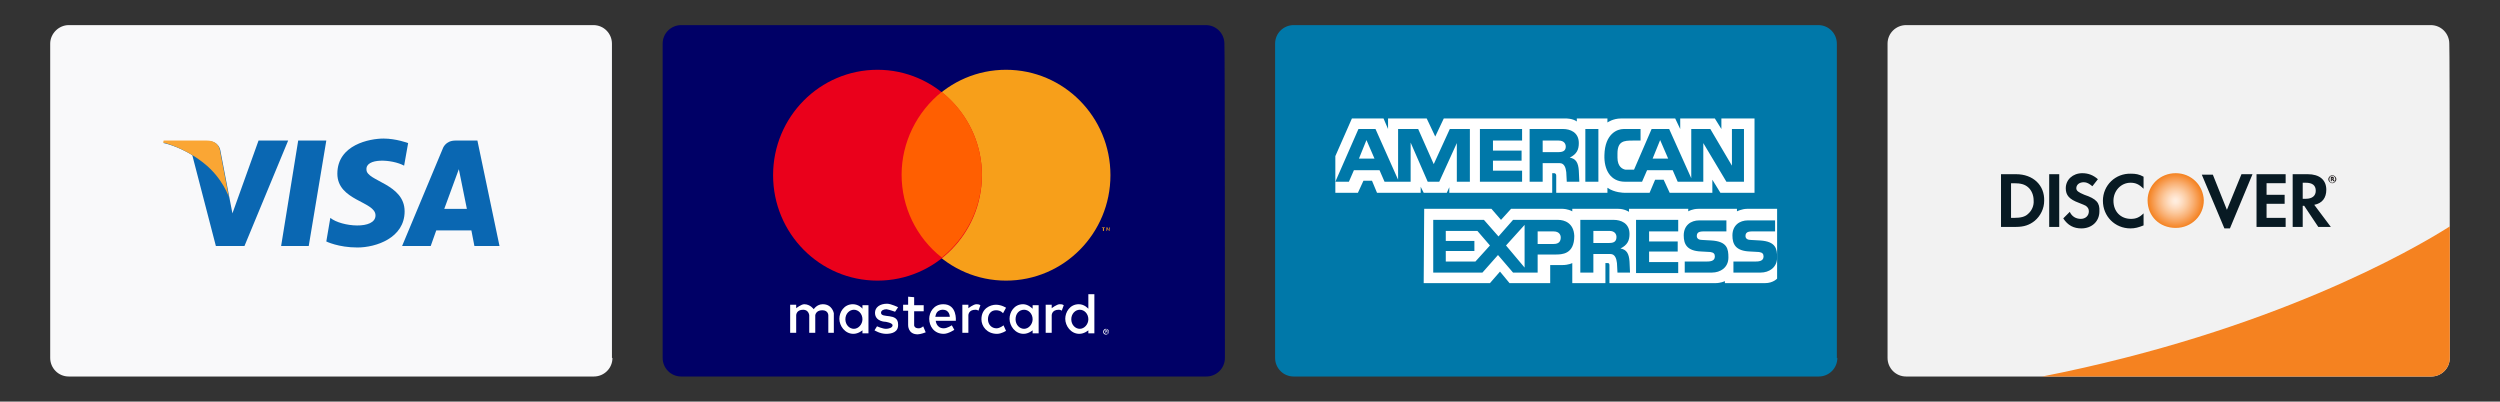 <svg xmlns="http://www.w3.org/2000/svg" xml:space="preserve" viewBox="0 0 498 80"><rect x="0" y="0" width="498" height="80" fill="#333333" stroke="none"/><style>.st3{fill:#fff}.st12{fill:#0078a9}.st17{fill:#231f20}</style><g id="Layer_2"><g id="Visa"><path fill="#f9f9fa" d="M122 71.3c0 2.1-1.7 3.7-3.7 3.7H13.7c-2.1 0-3.7-1.7-3.7-3.7V8.7c0-2 1.7-3.7 3.7-3.7h104.5c2.1 0 3.7 1.7 3.7 3.7v62.6z"/><path fill="#0a67b2" d="M61.5 49H56l3.4-21H65m-13.5 0-5.2 14.5-.6-3.1-1.8-9.4s-.2-1.9-2.6-1.9h-8.6l-.1.4s2.6.5 5.7 2.4L43 49h5.7l8.7-21h-5.9zm43 21h5l-4.4-21h-4.4c-2 0-2.5 1.6-2.5 1.6L80.1 49h5.7l1.1-3.1h7l.6 3.1zm-6-7.4 2.9-7.9 1.6 7.9h-4.5zm-8-8.6.8-4.5s-2.4-.9-4.9-.9c-2.7 0-9.2 1.2-9.2 7 0 5.4 7.6 5.5 7.6 8.3 0 2.9-6.8 2.3-9 .5l-.8 4.7s2.4 1.2 6.2 1.2c3.7 0 9.4-1.9 9.4-7.2 0-5.5-7.6-6-7.6-8.3-.2-2.4 5.1-2.1 7.5-.8z"/><path fill="#faa634" d="m45.6 39.3-1.8-9.4s-.2-1.9-2.6-1.9h-8.6l-.1.4s4.1.9 8.1 4.1c3.8 3 5 6.8 5 6.8z"/></g><g id="MasterCard"><path fill="#006" fill-rule="evenodd" d="M244 71.3c0 2.1-1.7 3.7-3.7 3.7H135.7c-2.1 0-3.7-1.7-3.7-3.7V8.7c0-2.1 1.7-3.7 3.7-3.7h104.5c2.1 0 3.7 1.7 3.7 3.7.1 0 .1 62.6.1 62.6z" clip-rule="evenodd"/><path fill="#f79f1a" fill-rule="evenodd" d="M221.1 46v-.7h-.1l-.2.5-.2-.5h-.2v.7h.1v-.6l.2.5h.1l.2-.5v.6h.1zm-1.2 0v-.6h.2v-.1h-.6v.1h.2v.6h.2zm1.3-11.1c0 11.6-9.3 21-20.8 21s-20.8-9.4-20.8-21 9.3-21 20.8-21 20.8 9.4 20.8 21z" clip-rule="evenodd"/><path fill="#ea001b" fill-rule="evenodd" d="M195.6 34.9c0 11.6-9.3 21-20.8 21s-20.8-9.4-20.8-21 9.3-21 20.8-21c11.4 0 20.8 9.4 20.8 21z" clip-rule="evenodd"/><path fill="#ff5f01" fill-rule="evenodd" d="M187.6 18.3c-5 4-8 10.1-8 16.5s2.9 12.5 8 16.5c5-4 8-10.1 8-16.5s-3-12.5-8-16.5z" clip-rule="evenodd"/><path fill="#fff" fill-rule="evenodd" d="M220.3 65.5c-.2 0-.3.1-.4.2-.2.2-.2.6 0 .8.2.2.6.2.8 0 .1-.1.2-.2.2-.4 0-.3-.2-.6-.6-.6zm0 1c-.2 0-.4-.2-.4-.4s.2-.4.4-.5.4.2.5.4v.1c0 .1 0 .2-.1.3-.1.1-.2.1-.4.1zm.1-.7h-.2v.5h.1v-.2h.1l.2.2h.1l-.2-.2s.1 0 .1-.1v-.1s0-.1-.1-.1h-.1zm0 .1c.1 0 .1 0 0 0l.1.1h-.2v-.1h.1zm-61.8.4h-1.2v-5.6h1.2v.7s1-.8 1.6-.8c1.2 0 1.9 1 1.9 1s.6-1 1.8-1c1.9 0 2.2 1.8 2.2 1.8v3.9H165v-3.5s0-1-1.2-1c-1.3 0-1.4 1-1.4 1v3.5h-1.2v-3.5s-.1-1.1-1.2-1.1c-1.4 0-1.4 1.1-1.4 1.1v3.5zm35.9-5.7c-.6 0-1.6.8-1.6.8v-.7h-1.2v5.6h1.2v-3.5s0-1.1 1.4-1.1c.3 0 .5.1.6.2l.4-1.1c-.3-.2-.6-.2-.8-.2zm16.6 0c-.6 0-1.6.8-1.6.8v-.7h-1.2v5.6h1.2v-3.5s0-1.1 1.4-1.1c.3 0 .5.1.6.2l.4-1.1c-.3-.2-.5-.2-.8-.2zm-41.2 0c-1.8 0-2.7 1.6-2.7 2.9 0 1.4 1.1 3 2.8 3 1 0 1.8-.7 1.8-.7v.6h1.2v-5.6h-1.2v.7c0-.1-.8-.9-1.9-.9zm.2 1.1c.9 0 1.7.8 1.7 1.9 0 1-.8 1.9-1.7 1.9-.9 0-1.7-.8-1.7-1.9 0-1.1.8-1.9 1.7-1.9zm33.7-1.1c-1.8 0-2.7 1.6-2.7 2.9 0 1.4 1.1 3 2.8 3 1 0 1.8-.7 1.8-.7v.6h1.2v-5.6h-1.2v.7c-.1-.1-.9-.9-1.9-.9zm.2 1.1c.9 0 1.7.8 1.7 1.9 0 1-.8 1.9-1.7 1.9-.9 0-1.7-.8-1.7-1.9 0-1.1.7-1.9 1.7-1.9zm10.9-1.1c-1.8 0-2.7 1.6-2.7 2.9 0 1.4 1.1 3 2.8 3 1 0 1.8-.7 1.8-.7v.6h1.2v-7.8h-1.2v2.9c-.1-.1-.8-.9-1.9-.9zm.2 1.1c.9 0 1.7.8 1.7 1.9 0 1-.8 1.9-1.7 1.9-.9 0-1.7-.8-1.7-1.9 0-1.1.8-1.9 1.7-1.9zm-38.6 4.8c-1.2 0-2.3-.7-2.3-.7l.5-.8s1.1.5 1.8.5c.5 0 1.3-.2 1.3-.7 0-.5-1.4-.7-1.4-.7s-2.1 0-2.1-1.8c0-1.1 1-1.8 2.4-1.8.8 0 2.2.7 2.2.7l-.6.9s-1.1-.4-1.7-.5c-.5 0-1.1.2-1.1.7 0 1.2 3.4-.1 3.4 2.3.1 1.6-1.3 1.9-2.4 1.9zm4.4-7.4v1.6h-1v1.2h1v2.8s-.1 1.9 1.9 1.9c.6 0 1.6-.4 1.6-.4l-.5-1.2s-.4.4-.9.4c-.9 0-.9-.6-.9-.6V62h1.9v-1.2h-1.9v-1.6l-1.2-.1zm7 1.5c-1.9 0-2.8 1.6-2.8 2.9 0 1.4.9 3 2.9 3 .9 0 2.1-.8 2.1-.8l-.5-.9s-.9.6-1.6.6c-1.5 0-1.6-1.5-1.6-1.5h4s.3-3.3-2.5-3.3zm-.2 1.1h.1c1.4 0 1.4 1.4 1.4 1.4h-2.9c.1 0 0-1.3 1.4-1.4zm12.2 3.1.5 1.1s-.9.6-1.8.6c-2 0-3.1-1.5-3.1-2.9 0-2.2 1.8-2.9 2.9-2.9 1.1 0 2 .6 2 .6l-.6 1.1s-.4-.6-1.4-.6c-1.1 0-1.6.9-1.6 1.8 0 1 .7 1.8 1.7 1.8.7 0 1.4-.6 1.4-.6z" clip-rule="evenodd"/></g><g id="AmEx"><path d="M366 71.3c0 2.1-1.7 3.7-3.7 3.7H257.7c-2.1 0-3.7-1.7-3.7-3.7V8.7c0-2.1 1.7-3.7 3.7-3.7h104.5c2.1 0 3.7 1.7 3.7 3.7v62.6z" class="st12"/><path d="M288.7 38.4v-1.1l-.5 1.1h-4.6l-.6-1.2v1.2h-8.7l-1-2.4h-1.7l-1.1 2.4H266v-7.3l3.3-7.5h6.3l.9 2.1v-2.1h7.7l1.7 3.6 1.7-3.6H312s1.3 0 2.1.6v-.6h6.1v.8s1.1-.8 2.7-.8h10.8l1 2.1v-2.1h6.9l1.3 2.1v-2.1h6.6v14.8h-6.8l-1.6-2.6v2.6h-8.5l-1.2-2.6h-1.7l-1.1 2.6h-5.1s-1.9 0-3.3-1v1H310V35c0-.5-.4-.5-.4-.5h-.4v3.9h-20.5zm-5 3.2h13.4l1.9 2.2 2-2.2h10.3s1 0 1.9.5v-.5h9.2c1.2 0 2.1.6 2.1.6v-.6h11.8v.5s.8-.5 2-.5h7.7v.5s1-.5 2-.5h6v13.9s-.8.9-2.4.9h-8V56s-.8.4-1.9.4h-21.1v-3.6c0-.4-.2-.4-.5-.4h-.3v4h-6.6v-4s-.7.4-2 .4h-2.4v3.6h-8.1l-1.9-2.3-2 2.3h-13.2l.1-14.8z" class="st3"/><path d="M325.9 43.8h8.4v2.3h-5.8v2h5.7v2h-5.7v2.1h5.8v2.2h-8.4m24.7-6.5c3.2.2 3.4 1.7 3.4 3.4 0 2-1.6 3-3.3 3h-5.4v-2.2h4.2c.7 0 1.8 0 1.8-1 0-.5-.2-.8-.9-.9-.3 0-1.6-.1-1.8-.1-2.9-.1-3.5-1.5-3.5-3.2 0-2 1.4-3 3.1-3h5.4v2.2h-4c-.9 0-1.9-.1-1.9.9 0 .6.5.8 1.1.8.2 0 1.6.1 1.8.1zm-9.7 0c3.2.2 3.4 1.7 3.4 3.4 0 2-1.6 3-3.3 3h-5.4v-2.2h4.2c.7 0 1.8 0 1.8-1 0-.5-.2-.8-.9-.9-.3 0-1.6-.1-1.8-.1-2.9-.1-3.5-1.5-3.5-3.2 0-2 1.4-3 3.1-3h5.4v2.2h-4c-.9 0-1.9-.1-1.9.9 0 .6.5.8 1.1.8.2 0 1.6.1 1.8.1zm-30.5-4.1h-9l-2.9 3.3-2.9-3.3h-10.1v10.5h9.8l3.1-3.5 3 3.5h4.9v-3.6h3.5c1.3 0 3.8 0 3.8-3.7-.1-2.6-2-3.2-3.2-3.2zm-16.5 8.3H288V50h5.7v-2H288v-2h6.3l2.5 2.9-2.9 3.2zm9.8 1.2-3.7-4.4 3.7-4.1v8.5zm5.8-4.7h-3.2v-2.5h3.2c1.1 0 1.4.7 1.4 1.2 0 .7-.3 1.3-1.4 1.3zm13.3.9c1.4-.7 1.8-1.6 1.8-2.9 0-2.2-1.8-2.8-3.1-2.8h-6.7v10.5h2.6v-3.7h3.4c.9 0 1.2.9 1.3 1.8l.1 1.9h2.5l-.1-2.2c-.1-1.6-.6-2.4-1.8-2.6zm-2.2-1.1h-3.2V46h3.2c1.1 0 1.4.7 1.4 1.2 0 .8-.4 1.2-1.4 1.2zm-4.8-22.7h2.6v10.5h-2.6V25.7zm-21 0h8.4V28h-5.8v2h5.7v2h-5.7v2h5.8v2.2h-8.4m17.9-4.8c1.4-.7 1.8-1.6 1.8-2.9 0-2.2-1.8-2.8-3.1-2.8h-6.7v10.5h2.6v-3.7h3.4c.9 0 1.2.9 1.3 1.8l.1 1.9h2.5l-.1-2.2c-.1-1.6-.6-2.4-1.8-2.6zm-2.2-1.1h-3.2V28h3.2c1.1 0 1.4.7 1.4 1.2 0 .7-.4 1.1-1.4 1.1zm-21.7-4.6-3.2 7-3.1-7h-4v10.1L274 25.7h-3.4L266 36.2h2.7l1-2.3h5.1l1 2.3h5.2v-7.8l3.4 7.8h2.3l3.5-7.7v7.7h2.6V25.7h-4zm-18.1 5.9 1.5-3.7 1.6 3.7h-3.1zm74.3-5.9V33l-4.3-7.3h-3.8v9.8l-4.4-9.8H329l-3.5 8.1h-1.7c-.6-.1-1.6-.6-1.6-2.4v-.8c0-2.5 1.3-2.6 3-2.6h1.6v-2.3h-3.4c-1.2 0-3.7.9-3.8 5.2-.1 2.9 1.2 5.3 4.1 5.3h3.4l1-2.3h5.1l1 2.3h5.1v-7.7l4.6 7.7h3.5V25.7H345zm-15.8 5.9 1.5-3.7 1.6 3.7h-3.1z" class="st12"/></g><path fill="#f2f2f2" d="M488 71.3c0 2.1-1.7 3.7-3.7 3.7H379.7c-2.1 0-3.7-1.7-3.7-3.7V8.7c0-2.1 1.7-3.7 3.7-3.7h104.5c2.1 0 3.7 1.7 3.7 3.7.1 0 .1 62.6.1 62.6z"/><path fill="#f58220" d="M406.8 75h77.5c2.1 0 3.7-1.7 3.7-3.7V45.1c-7.4 4.7-35.5 20.9-81.2 29.9z"/><radialGradient id="SVGID_1_" cx="426.943" cy="528.078" r="5.519" gradientTransform="matrix(1 0 0 -1 6.416 568.083)" gradientUnits="userSpaceOnUse"><stop offset=".006" stop-color="#ffeee1"/><stop offset=".097" stop-color="#ffead8"/><stop offset=".245" stop-color="#feddc2"/><stop offset=".433" stop-color="#fcca9f"/><stop offset=".652" stop-color="#f9af72"/><stop offset=".895" stop-color="#f68f39"/><stop offset="1" stop-color="#f48220"/></radialGradient><path fill="url(#SVGID_1_)" d="M433.4 34.5c-3.1 0-5.6 2.4-5.6 5.4 0 3.2 2.4 5.5 5.6 5.5 3.1 0 5.6-2.4 5.6-5.5-.1-3-2.5-5.4-5.6-5.4z"/><path fill="#081a23" d="M401.6 34.7h-3v10.5h3c1.6 0 2.7-.4 3.7-1.2 1.2-1 1.9-2.5 1.9-4 .1-3.1-2.2-5.3-5.6-5.3zm2.4 7.9c-.6.6-1.5.8-2.8.8h-.6v-6.9h.6c1.3 0 2.1.2 2.8.8.7.6 1.1 1.6 1.1 2.6.1 1.1-.4 2.1-1.1 2.7zm4.2-7.9h2v10.5h-2V34.7zm7 4.1c-1.2-.5-1.6-.8-1.6-1.3 0-.7.6-1.2 1.5-1.2.6 0 1.1.3 1.7.8l1.1-1.4c-.9-.8-1.9-1.2-3.1-1.2-1.9 0-3.3 1.3-3.3 3 0 1.4.7 2.2 2.6 2.9.8.3 1.2.5 1.4.6.4.3.6.6.6 1.1 0 .9-.7 1.5-1.6 1.5-1 0-1.8-.5-2.2-1.4l-1.3 1.3c.9 1.4 2.1 2 3.6 2 2.1 0 3.6-1.4 3.6-3.4.1-1.7-.6-2.5-3-3.3zm3.7 1.2c0 3.1 2.4 5.5 5.5 5.5.9 0 1.6-.2 2.6-.6v-2.4c-.8.8-1.5 1.1-2.5 1.1-2.1 0-3.5-1.5-3.5-3.6 0-2 1.5-3.6 3.4-3.6 1 0 1.7.3 2.6 1.2v-2.4c-.9-.5-1.6-.6-2.5-.6-3.1-.1-5.6 2.3-5.6 5.4zm24.7 1.8-2.8-7h-2.2l4.5 10.7h1.1l4.5-10.8h-2.2m3 10.5h5.8v-1.8h-3.8v-2.8h3.6v-1.8h-3.6v-2.3h3.8v-1.8h-5.8m13.9 3.1c0-2-1.4-3.1-3.7-3.1h-3v10.5h2V41h.3l2.8 4.2h2.5l-3.3-4.4c1.6-.3 2.4-1.4 2.4-3zm-4.1 1.8h-.6v-3.2h.6c1.3 0 2 .5 2 1.6 0 1-.7 1.6-2 1.6z"/><path d="M464.9 35.5c0-.2-.1-.3-.3-.3h-.3v.9h.2v-.4l.3.4h.3l-.3-.4s.1 0 .1-.2zm-.4.2v-.2c.1 0 .2 0 .2.1 0 0-.1.1-.2.1z" class="st17"/><path d="M464.6 34.9c-.4 0-.8.4-.8.8s.4.8.8.8.8-.4.8-.8-.4-.8-.8-.8zm0 1.5c-.4 0-.6-.3-.6-.7 0-.4.3-.7.6-.7s.6.3.6.7c0 .4-.3.7-.6.7z" class="st17"/></g></svg>